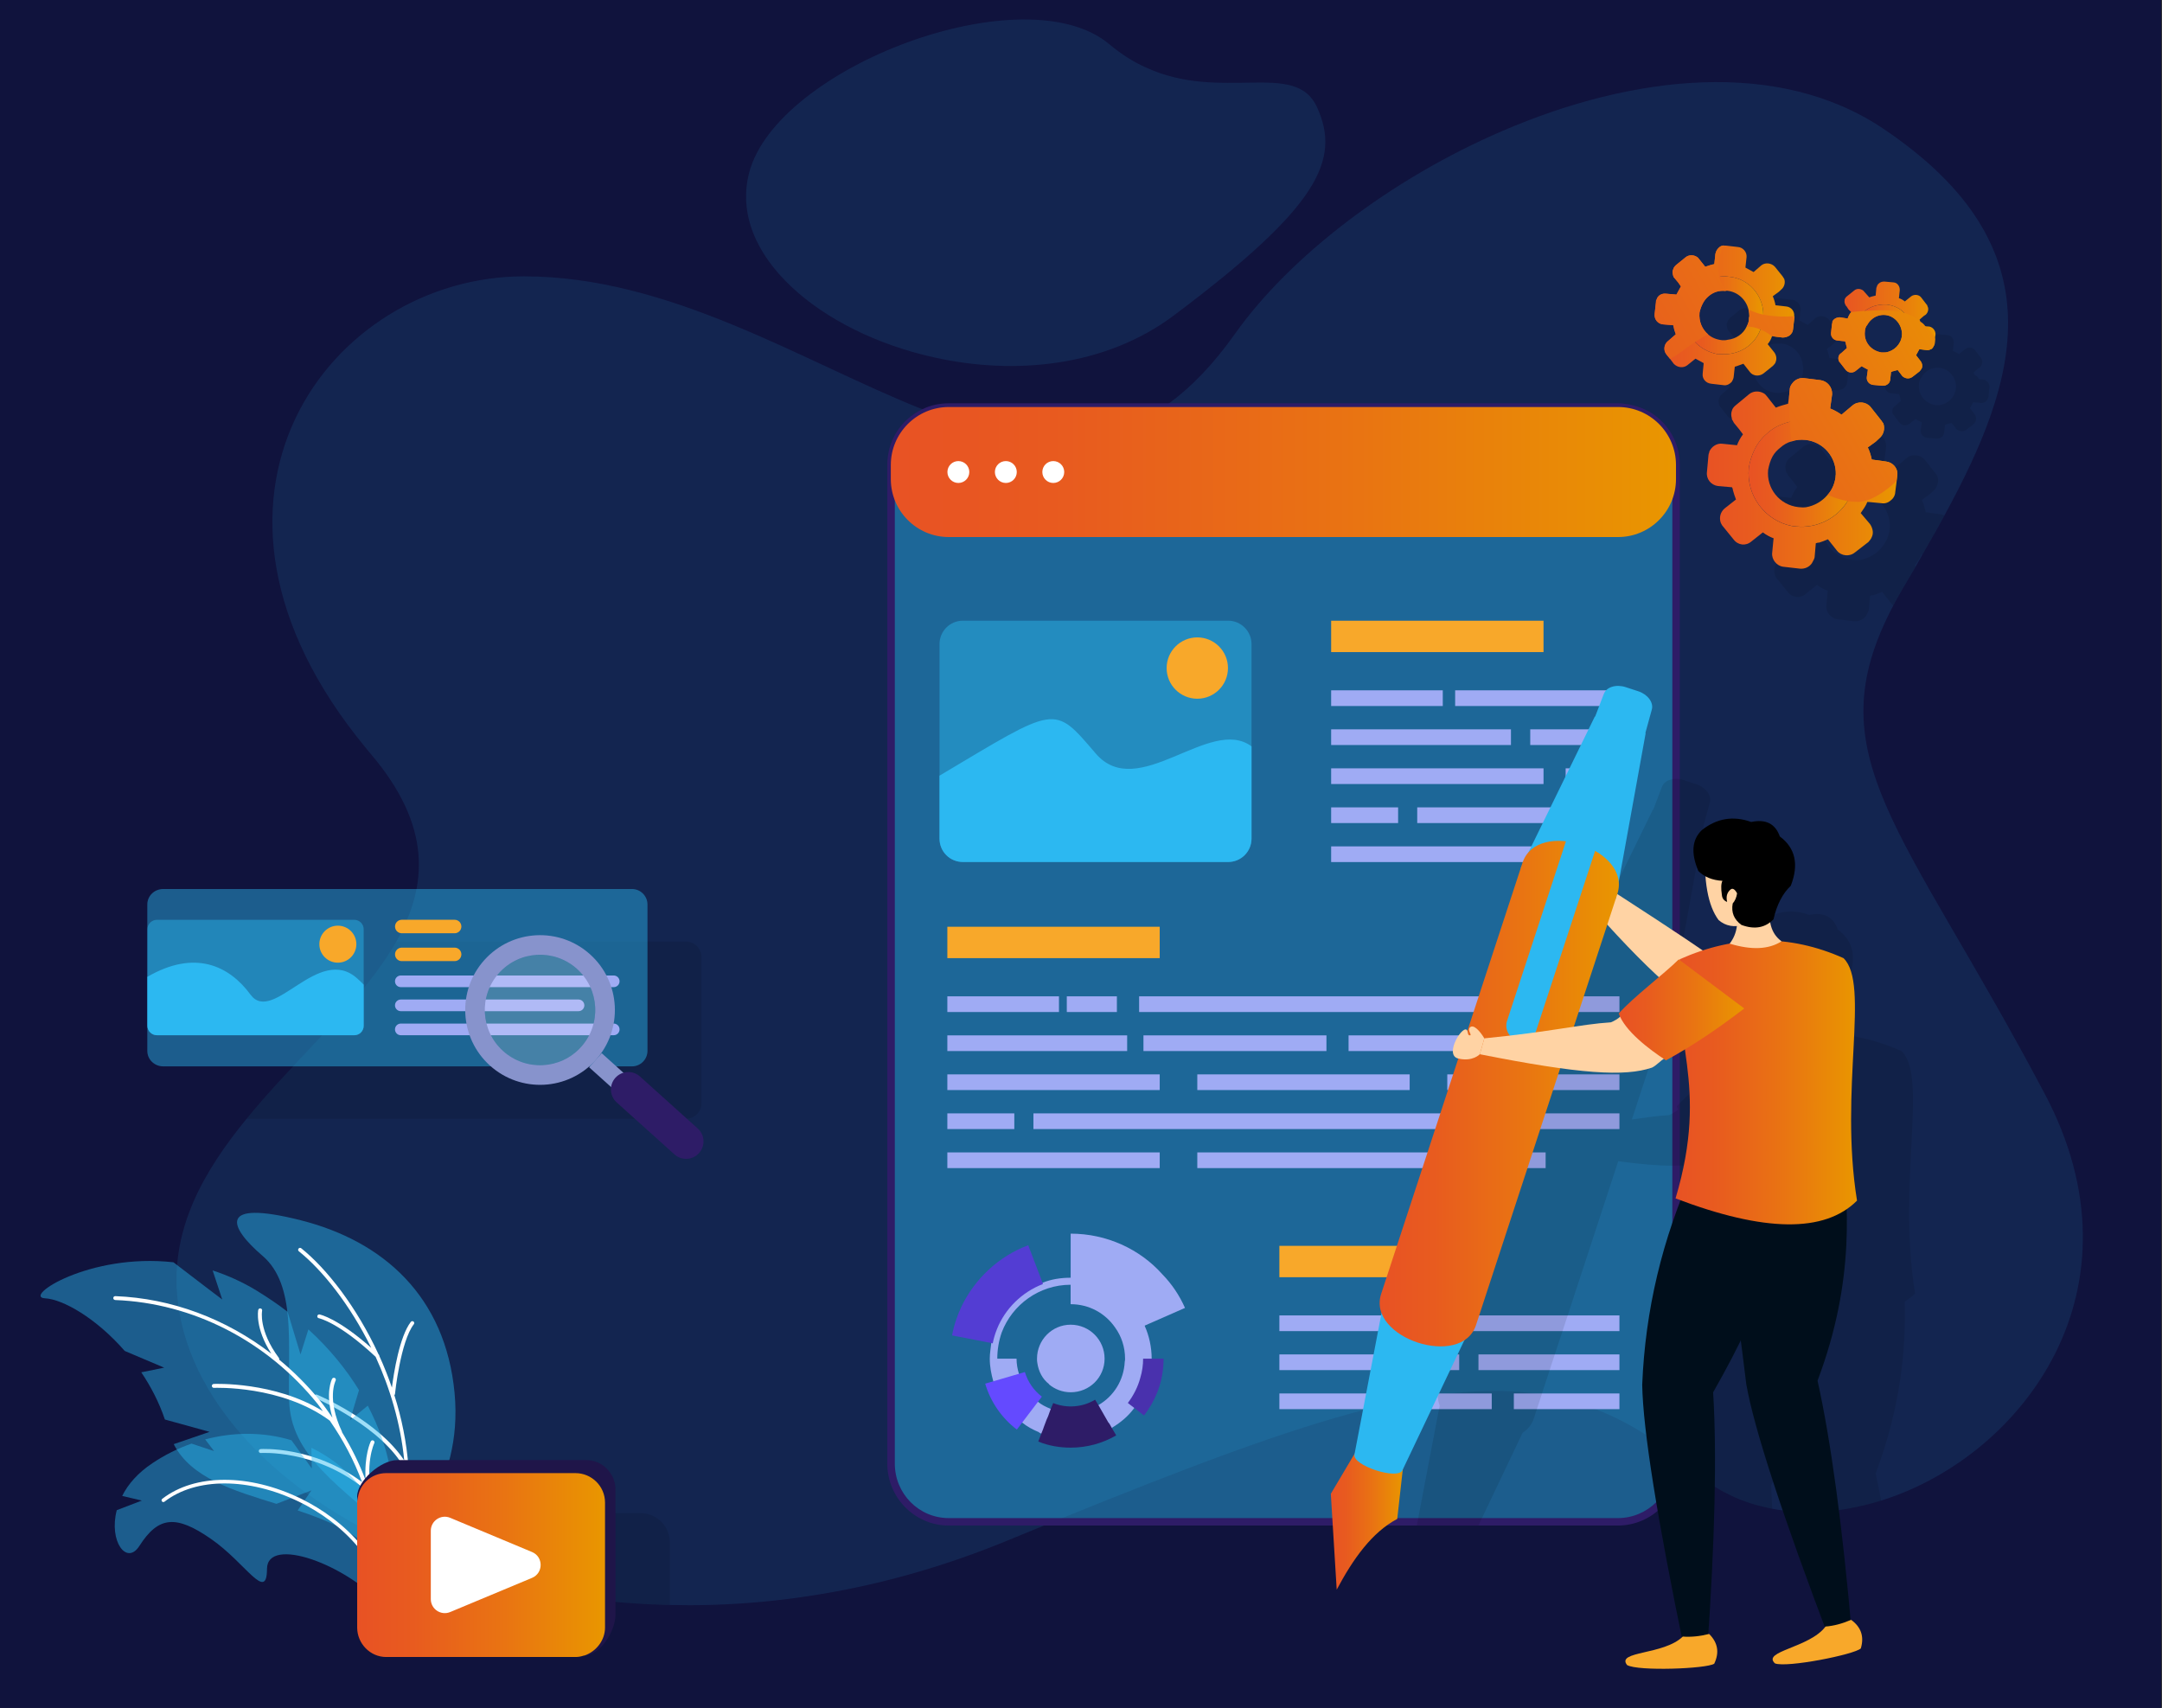 <?xml version="1.0" encoding="utf-8"?>
<!-- Generator: Adobe Illustrator 26.5.0, SVG Export Plug-In . SVG Version: 6.00 Build 0)  -->
<svg version="1.1" id="Layer_1" xmlns="http://www.w3.org/2000/svg" xmlns:xlink="http://www.w3.org/1999/xlink" x="0px" y="0px"
	 viewBox="0 0 638 504" style="enable-background:new 0 0 638 504;" xml:space="preserve">
<rect x="0" y="0" width="638" height="504" fill="#333333" stroke="none"/>
<style type="text/css">
	.st0{opacity:0.66;fill:url(#SVGID_1_);}
	.st1{fill:#10133D;}
	.st2{opacity:0.11;}
	.st3{fill:#2CB8F1;}
	.st4{opacity:0.45;fill:#2CB8F1;}
	.st5{fill:#FFFFFF;}
	.st6{opacity:0.1;}
	.st7{fill-rule:evenodd;clip-rule:evenodd;}
	.st8{fill:url(#SVGID_00000022562917042250389940000016577760327391666096_);}
	.st9{fill:url(#SVGID_00000116194856972941570770000014332649043395227066_);}
	.st10{fill:url(#SVGID_00000090282169669358677860000006204181560879866548_);}
	.st11{fill:url(#SVGID_00000010292204976925647790000016331128637849595568_);}
	.st12{fill:url(#SVGID_00000132063159209165912030000004483765649887275171_);}
	.st13{fill:url(#SVGID_00000042730519783646256390000017224323344371671198_);}
	.st14{fill:url(#SVGID_00000092415913491262832180000003208969914158103455_);}
	.st15{fill:url(#SVGID_00000124130438157832983870000007483144158688714143_);}
	.st16{fill:url(#SVGID_00000011027038482173751200000013658403282523918740_);}
	.st17{fill:url(#SVGID_00000166659992603707823260000016775013552521202838_);}
	.st18{fill:#2E1C67;}
	.st19{fill:url(#SVGID_00000180351263317111239430000002358892429961492118_);}
	.st20{fill:#F8A82A;}
	.st21{fill:#9FABF4;}
	.st22{fill:#644AFF;}
	.st23{fill:#533DD3;}
	.st24{fill:#4931AD;}
	.st25{fill:#1F1549;}
	.st26{fill:url(#SVGID_00000169528816457792723700000008107018546605590657_);}
	.st27{fill:#8793CC;}
	.st28{opacity:0.18;fill:#FFFFFF;}
	.st29{opacity:0.1;fill-rule:evenodd;clip-rule:evenodd;}
	.st30{fill-rule:evenodd;clip-rule:evenodd;fill:#FFD3A4;}
	.st31{fill-rule:evenodd;clip-rule:evenodd;fill:#FFA015;}
	.st32{fill:url(#SVGID_00000100374497106732850500000001332820540570289852_);}
	.st33{fill:url(#SVGID_00000061460061143776649620000009564418718101198989_);}
	.st34{fill-rule:evenodd;clip-rule:evenodd;fill:#000E1B;}
	.st35{fill-rule:evenodd;clip-rule:evenodd;fill:#F8A82A;}
	.st36{fill-rule:evenodd;clip-rule:evenodd;fill:url(#SVGID_00000148662375069353681720000011453643520489908359_);}
	.st37{fill-rule:evenodd;clip-rule:evenodd;fill:url(#SVGID_00000114054235228354036250000006965054575635753873_);}
</style>
<linearGradient id="SVGID_1_" gradientUnits="userSpaceOnUse" x1="-437.599" y1="67.939" x2="-437.599" y2="122.082">
	<stop  offset="0.126" style="stop-color:#4CC9F0"/>
	<stop  offset="1" style="stop-color:#4CFFDE"/>
</linearGradient>
<rect x="-477.44" y="68.92" class="st0" width="79.69" height="43.29"/>
<rect x="-4" y="-3.2" class="st1" width="641.78" height="507.2"/>
<g>
	<g id="Content_Marketing_2_">
		<g class="st2">
			<path class="st3" d="M555.96,442.55c-0.27,0.09-0.58,0.18-0.84,0.27c-6.03,1.86-12.1,3.01-18.08,3.32
				c-0.75,0.04-1.46,0.04-2.22,0.04c-4.03,0.09-8.02-0.22-11.88-0.97c-0.31-0.04-0.62-0.13-0.93-0.18
				c-7.36-1.51-14.27-4.56-20.29-9.35c-0.13-0.09-0.22-0.18-0.35-0.27c-0.58-0.44-1.11-0.89-1.64-1.37c-1.33-1.2-2.7-2.3-4.03-3.41
				c-0.35-0.31-0.75-0.58-1.11-0.89c-0.35-0.27-0.71-0.58-1.11-0.84c-7.4-5.76-14.84-10.06-22.6-13.07
				c-5.14-2.04-10.41-3.46-15.95-4.3c-0.8-0.13-1.6-0.27-2.39-0.35c-1.37-0.18-2.75-0.35-4.12-0.44
				c-6.38-0.53-13.12-0.35-20.29,0.44c-1.24,0.13-2.53,0.27-3.86,0.49c-0.75,0.09-1.55,0.18-2.35,0.31
				c-5.85,0.89-12.05,2.22-18.57,3.86c-23.97,6.12-52.86,17.1-89.78,32.08c-0.89,0.35-1.77,0.75-2.7,1.11
				c-0.89,0.35-1.77,0.75-2.7,1.11c-3.72,1.51-7.49,3.06-11.34,4.65c-34.12,14-68.02,19.59-99.17,18.83
				c-18.21-0.4-35.54-2.92-51.4-7.22c-8.77-2.35-17.15-5.23-24.95-8.55c-39.97-16.97-66.64-45.55-69.04-75.91
				c-1.6-19.81,7.93-36.42,20.47-51.76c14.93-18.3,34.25-34.7,44.22-52.33c9.31-16.48,10.55-34.08-7.49-55.3
				c-0.58-0.66-1.11-1.33-1.64-1.99c-60.4-73.29-10.37-139.01,46.75-139.01c43.29,0,82.29,25.21,117.6,39.22
				c0.49,0.22,0.98,0.4,1.42,0.58c0.53,0.22,1.06,0.4,1.6,0.58c1.73,0.71,3.46,1.33,5.14,1.91c21.85,7.62,42.27,9.75,61.46-2.61
				c0.53-0.35,1.06-0.66,1.6-1.11c0.53-0.31,1.06-0.66,1.6-1.11c6.65-4.87,13.12-11.57,19.45-20.52
				c16.31-22.95,46.04-45.73,78.96-59.87c38.6-16.62,81.58-21.36,112.37-0.62c52.16,35.09,39.84,74.05,17.99,114.15
				c-2.08,3.86-4.3,7.71-6.51,11.57c-0.66,1.2-1.33,2.35-1.99,3.54c-1.33,2.26-2.66,4.52-3.99,6.78c-0.93,1.6-1.82,3.19-2.61,4.7
				c-23.35,44.36,2.7,64.61,44.71,144.01C633.86,380.29,597.22,429.13,555.96,442.55z"/>
			<path class="st3" d="M346.41,93.07c-20.25,15.2-47.01,17.68-70.68,12.41c-33.54-7.36-60.88-30.26-54.68-54.41
				c8.06-31.33,81.45-58.98,106.35-37.98c3.5,2.92,7,5.14,10.55,6.74c22.55,10.5,44.31-2.3,50.69,11.79
				C395.77,47.25,389.04,61.12,346.41,93.07z"/>
		</g>
		<g>
			<g>
				<path class="st4" d="M118.7,454.77c-19.04-16.57-32.93-25.22-33.38-41.58c-0.45-16.36,2.19-34.02-7.84-42.6
					c-10.03-8.58-13.32-16.71,11.22-10.51c24.54,6.2,42.75,22.57,45.44,50.93C136.84,439.37,118.7,454.77,118.7,454.77z"/>
				<path class="st5" d="M88.9,368.36c7.44,5.96,16.3,17.2,22.81,31.3c0.03,0.03,0.05,0.05,0.08,0.07c0.12,0.12,0.17,0.27,0.16,0.43
					c1.36,2.98,2.59,6.09,3.7,9.31c0.55-4.27,2.23-15.05,5.58-19.39c0.19-0.24,0.54-0.29,0.79-0.1c0.25,0.19,0.29,0.55,0.1,0.79
					c-3.94,5.09-5.55,20.42-5.56,20.57c-0.01,0.15-0.09,0.27-0.19,0.36c2.16,6.77,3.64,13.95,4.18,21.39
					c0.02,0.04,0.05,0.09,0.08,0.13c0.09,0.17,0.06,0.36-0.03,0.52c0.73,11.22-0.68,22.94-5.48,34.52
					c-0.11,0.27-0.42,0.41-0.69,0.32c-0.01,0-0.03-0.01-0.04-0.02c-0.29-0.12-0.43-0.45-0.3-0.74c4.77-11.53,6.15-23.2,5.38-34.36
					c-6.86-12.55-26.17-20.78-26.37-20.86c-0.29-0.12-0.42-0.45-0.3-0.74c0.12-0.28,0.41-0.44,0.74-0.3
					c0.77,0.32,17.97,7.65,25.75,19.41c-1.08-10.99-4.24-21.4-8.45-30.59C99.86,390.13,94.15,389.02,94.1,389
					c-0.32-0.04-0.51-0.34-0.46-0.65c0.05-0.31,0.34-0.51,0.65-0.46c0.23,0.04,5.37,1.09,15.27,9.86
					c-6.3-12.79-14.45-22.97-21.37-28.5c-0.25-0.2-0.29-0.55-0.09-0.8C88.3,368.21,88.68,368.16,88.9,368.36z"/>
			</g>
			<g>
				<path class="st4" d="M13.26,383.12c5.3,0.27,15.08,5.84,23.5,15.48l0.08,0.07l11.62,4.92c0,0-2.83,0.59-6.77,1.37
					c2.8,4.15,5.23,8.79,6.97,13.93l13.19,3.64c0,0-4.89,1.7-10.59,3.63c5.16,10.02,17.58,13.66,30.31,17.61l10.35-3.98
					c0,0-1.73,2.49-4.08,5.93c9.52,3.15,18.57,7.05,24.32,14.53c0,0,0.06,1.69,3.16-12.63c1.64-7.5,0.02-19.8-6.79-32.82l-5.25,4.3
					c0,0,1.18-3.93,2.66-8.88c-3.71-6.06-8.65-12.19-14.93-17.93l-2.33,7.38c0,0-1.85-6.02-3.81-12.56
					c-2.81-2.19-5.89-4.26-9.17-6.28c-4.29-2.61-8.65-4.52-12.95-5.93l2.84,8.58c0,0-7.78-5.88-14.41-10.99
					C26.35,369.71,6.63,382.75,13.26,383.12z"/>
				<path class="st5" d="M34.03,382.48c16.66,0.64,32.68,6.71,46.04,16.98c-4.86-7.55-3.91-12.68-3.86-12.91
					c0.07-0.31,0.38-0.51,0.69-0.44c0.35,0.08,0.51,0.37,0.45,0.69c-0.01,0.06-1.12,5.76,4.96,13.93c0.11,0.15,0.12,0.32,0.07,0.49
					c4.42,3.65,8.53,7.76,12.23,12.33c1.26,1.56,2.37,3.19,3.5,4.81c-2.19-7.3-0.21-11.29-0.1-11.49c0.15-0.28,0.51-0.37,0.79-0.24
					c0.28,0.15,0.39,0.5,0.24,0.79c-0.03,0.05-2.71,5.34,1.87,15.04c0.02,0.05,0,0.11,0.01,0.16c2.81,4.58,5.16,9.34,6.98,14.23
					c-0.48-7.27,1.41-11.29,1.51-11.5c0.14-0.29,0.48-0.41,0.78-0.26c0.29,0.14,0.4,0.49,0.26,0.78c-0.03,0.06-2.96,6.14-0.53,16.99
					c0,0,0,0.01,0,0.01c3.01,10.6,3.69,21.59,1.82,32.22c-0.06,0.32-0.36,0.53-0.67,0.47c-0.01,0-0.03,0-0.04-0.01
					c-0.29-0.07-0.48-0.36-0.43-0.67c2.09-11.88,0.85-24.2-3.22-35.93c-0.06,0-0.11,0.07-0.17,0.06c-0.08-0.02-0.15-0.05-0.22-0.11
					c-14.25-11.14-29.84-10.14-30-10.13c-0.33,0.04-0.6-0.22-0.62-0.54c-0.03-0.32,0.22-0.6,0.53-0.62
					c0.16-0.01,15.56-0.99,29.94,9.74c-2.34-6.3-5.54-12.38-9.52-18.12c-14.19-10.52-33.99-9.69-34.19-9.68
					c-0.32,0.02-0.59-0.23-0.61-0.55c-0.02-0.32,0.23-0.59,0.55-0.61c0.19-0.01,18.02-0.76,32.22,8.05
					c-0.54-0.72-1.02-1.47-1.58-2.17c-15-18.58-36.76-29.75-59.72-30.64c-0.32-0.03-0.58-0.28-0.56-0.6
					C33.43,382.72,33.71,382.47,34.03,382.48z"/>
			</g>
			<g>
				<path class="st4" d="M34.46,445.64c-2.4,9.16,2.91,16.42,6.66,10.57c5.59-8.74,10.74-9.29,21.07-2.14
					c10.33,7.11,16.56,18.91,16.6,8.9c0.05-9.84,23.59-1.47,34.87,11.45c0.26,0.23,0.46,0.49,0.67,0.76c0,0,0.17-0.4,0.39-1.19
					c1-3.64,3.36-15.29-3.59-28.16l-4.21,5.36c0,0,0.3-5.1,0.67-10.88c-0.57-0.82-1.2-1.57-1.86-2.37
					c-4.06-4.72-8.77-8.27-13.85-10.71l0.13,6.11c0,0-2.77-3.83-6-8.33c-8.22-2.5-17.06-2.47-25.46-0.25l2.63,3.45
					c0,0-2.86-0.96-6.66-2.21c-4.02,1.41-7.89,3.34-11.47,5.73c-4.44,2.94-7.3,6.31-8.99,9.71l5.79,1.37
					C41.85,442.8,38.66,444.04,34.46,445.64z"/>
				<g>
					<path class="st5" d="M114.33,478.2c0.04,0.01,0.08,0.01,0.11,0.01c0.3,0,0.53-0.24,0.53-0.54
						c-0.1-16.79-13.62-29.32-26.23-35.46c-15.22-7.4-31.25-7.37-40.86,0.09c-0.23,0.18-0.28,0.52-0.09,0.75
						c0.18,0.23,0.51,0.27,0.75,0.09c9.29-7.2,24.89-7.17,39.74,0.03c12.32,5.99,25.53,18.2,25.63,34.5
						C113.91,477.93,114.09,478.14,114.33,478.2z"/>
				</g>
			</g>
		</g>
		<g class="st6">
			<path class="st7" d="M572.49,151.73l-2.22-0.31l-1.99-0.27c-0.22-1.15-0.58-2.39-1.15-3.59l2.04-1.51l0.27-0.18l0.18-0.18
				l0.89-0.8c0.4-0.31,0.71-0.75,0.93-1.2c0.53-0.97,0.66-2.13,0.27-3.23c-0.13-0.18-0.31-0.4-0.44-0.62
				c-0.04-0.04-0.09-0.13-0.13-0.18l-0.49-0.62l-2.7-3.41c-0.53-0.66-1.29-1.02-2.13-1.2c-1.06-0.22-2.26-0.04-3.19,0.75l-1.95,1.64
				l-1.29,1.06c-0.04,0-0.04,0-0.04,0c-0.93-0.66-2.04-1.28-3.15-1.73c-0.04-0.04-0.09-0.04-0.13-0.09l0.53-4.21
				c0.09-2.04-1.33-3.86-3.46-4.17l-1.06-0.13l-3.81-0.44c-1.15-0.13-2.26,0.31-3.01,1.11c-0.04,0-0.04,0-0.04,0
				c-0.04,0.04-0.09,0.13-0.13,0.18c-0.4,0.49-0.75,1.02-0.89,1.64c0,0.09-0.04,0.13-0.04,0.18h-0.04c0,0,0.09,0.18,0,0.35
				l-0.09,1.11l-0.13,0.84c0,0.04,0.04,0.09,0.04,0.09l-0.31,2.04c-1.24,0.35-2.53,0.71-3.63,1.15l-2.61-3.37
				c-0.31-0.35-0.53-0.62-0.93-0.89c-1.51-0.8-3.15-0.62-4.3,0.27l-3.9,3.23c-0.53,0.44-1.06,1.02-1.2,1.64
				c-0.27,0.71-0.27,1.42-0.04,2.26c0,0.31,0.18,0.58,0.4,0.84c0.04,0.22,0.18,0.31,0.22,0.49l1.6,1.95l1.11,1.46
				c-0.75,1.02-1.33,2.04-1.77,3.23l-4.3-0.44c-1.59-0.22-3.23,0.8-3.9,2.35c0.09,0.18-0.09,0.44-0.09,0.44
				c-0.13,0.31-0.04,0.35-0.13,0.49l-0.44,4.96c-0.27,2.13,1.2,3.94,3.28,4.21l4.12,0.35c0.09,0.27,0.31,0.53,0.27,0.84
				c0.22,0.84,0.53,1.91,0.89,2.79l-3.37,2.66c-1.24,1.06-1.64,2.7-1.11,4.21c0.18,0.31,0.31,0.75,0.66,1.11l3.1,3.81
				c1.33,1.73,3.63,1.99,5.23,0.62l3.41-2.7c0.97,0.75,2.04,1.33,3.19,1.73l-0.09,0.53l-0.35,3.81c-0.22,1.95,1.37,3.86,3.32,4.08
				l4.87,0.58c1.51,0.09,2.79-0.58,3.5-1.6l0.27-0.49c0.27-0.44,0.44-0.84,0.58-1.29l0.35-4.12c0.4-0.13,0.62-0.22,0.93-0.18
				c0.84-0.27,1.77-0.62,2.61-1.02l2.7,3.41c0.18,0.22,0.4,0.44,0.62,0.62c0.8-1.51,1.68-3.1,2.61-4.7
				c1.33-2.26,2.66-4.52,3.99-6.78l-0.27-0.31c0.8-1.11,1.55-2.13,1.95-3.23h0.31c2.22-3.86,4.43-7.71,6.51-11.57
				C573.38,151.91,572.93,151.78,572.49,151.73z M557.64,155.94c-0.04,0.13-0.04,0.22,0,0.35c-0.13,0.93-0.4,1.77-0.71,2.57
				c-0.44,1.02-0.97,1.95-1.68,2.7c0,0.04,0,0.04,0,0.04c-1.6,1.91-3.9,3.19-6.34,3.63c-0.75,0.09-1.46,0.04-2.26-0.04
				c-5.58-0.62-9.48-5.54-8.91-10.99c0.27-1.42,0.66-2.79,1.29-3.94c0.62-1.11,1.37-1.86,2.3-2.57c0.97-0.89,2.04-1.51,3.28-1.86
				c0.66-0.27,1.33-0.4,2.04-0.49h0.27c0.62-0.04,1.28-0.04,1.91,0.04c3.28,0.35,5.98,2.26,7.53,4.87c0.89,1.6,1.37,3.41,1.33,5.32
				C557.64,155.77,557.64,155.86,557.64,155.94z"/>
			<path class="st7" d="M545.41,108.89c0,0,0,0-0.04,0v-0.31c0-1.37-0.98-2.48-2.39-2.61l-3.1-0.31c-0.18-0.97-0.44-1.82-0.8-2.66
				l1.77-1.33l0.71-0.66c0.89-0.71,1.29-2.08,0.89-3.15c-0.22-0.27-0.31-0.49-0.49-0.75l-2.26-2.84c-0.97-1.06-2.75-1.33-3.94-0.44
				l-2.3,2.04l-2.44-1.33l0.35-3.1c0.09-1.51-1.06-2.88-2.57-2.97l-3.63-0.44c-0.18,0.09-0.44-0.04-0.66,0
				c-0.44,0.04-0.8,0.22-1.15,0.53c-0.09,0.09-0.22,0.13-0.31,0.22c-0.09,0.09-0.13,0.18-0.18,0.27c-0.27,0.31-0.44,0.62-0.53,0.97
				c-0.04,0.09-0.09,0.18-0.09,0.22c-0.09,0.13-0.09,0.13-0.09,0.13l-0.09,1.06l-0.27,2.08c0,0,0,0-0.04,0
				c-0.89,0.18-1.77,0.53-2.53,0.75c-0.04,0-0.04,0-0.04,0l-1.33-1.6l-0.66-0.84l-0.04-0.04c-0.18-0.27-0.4-0.4-0.66-0.53
				c-0.93-0.53-2.17-0.49-3.1,0.22l-2.79,2.26c-0.18,0.18-0.4,0.4-0.53,0.58c-0.18,0.22-0.31,0.49-0.35,0.71
				c-0.27,0.49-0.22,0.97-0.09,1.51c0,0.09,0,0.13,0.04,0.22c0.04,0.18,0.09,0.4,0.18,0.58c0.13,0.09,0.18,0.31,0.31,0.4l0.58,0.67
				l0.49,0.58l0.75,1.11l-1.33,2.44l-1.2-0.13l-1.77-0.13c-0.31-0.04-0.62-0.04-0.93,0c-0.93,0.18-1.68,0.8-1.95,1.73
				c-0.04,0.13-0.13,0.27-0.13,0.27c-0.04,0.09-0.04,0.18-0.04,0.22c0,0.09,0,0.13,0,0.13l-0.4,3.59v0.31
				c0,0.31,0.04,0.58,0.09,0.84c0.35,1.11,1.29,1.86,2.39,1.95l2.57,0.22l0.44,0.04c0,0.09,0.04,0.22,0.09,0.35
				c0.04,0.09,0.04,0.18,0.09,0.27c0.09,0.71,0.4,1.46,0.58,2.04l-2.3,2.04c-0.44,0.35-0.75,0.84-0.93,1.37
				c-0.13,0.49-0.18,1.06,0,1.6c0.09,0.4,0.31,0.71,0.49,0.97l0.09,0.09l0.97,1.2l1.11,1.46c1.11,1.11,2.75,1.33,3.94,0.4l2.44-1.95
				l2.44,1.33l-0.04,0.35l-0.27,2.79c-0.18,1.46,0.89,2.75,2.53,2.92l3.59,0.44c0.93,0.18,1.91-0.35,2.53-1.06
				c0.22-0.4,0.4-0.8,0.49-1.28l0.35-3.1l0.58-0.18c0.62-0.22,1.33-0.49,1.95-0.71l1.95,2.48c0.89,1.2,2.75,1.33,3.94,0.4l2.84-2.26
				c0.35-0.35,0.75-0.75,0.84-1.28c0.31-0.84,0.18-1.82-0.44-2.66l-1.95-2.44c0.62-0.75,0.97-1.42,1.24-2.3l0.09-0.13l0.44,0.13
				l0.18,0.04l0.71,0.09l1.68,0.22c0.71,0,1.55-0.22,2.13-0.62c0.62-0.53,0.97-1.2,1.02-1.86l0.4-3.63l0.04-0.04
				C545.5,108.97,545.46,108.89,545.41,108.89z M532.17,108.97c-0.04,0.13-0.04,0.31-0.09,0.4c0.04,0.93-0.27,1.77-0.71,2.57
				c-1.02,2.22-3.23,3.63-5.63,3.9c-0.62,0.18-1.06,0.09-1.64,0.09c-1.6-0.18-3.01-0.75-4.08-1.68c-0.27-0.22-0.49-0.49-0.71-0.75
				c-0.58-0.62-1.06-1.33-1.37-2.17c-0.4-1.06-0.58-2.26-0.49-3.5c0.18-0.75,0.4-1.37,0.66-1.99c0.13-0.31,0.27-0.62,0.44-0.93
				c0.09-0.18,0.27-0.4,0.4-0.58c0.31-0.49,0.71-0.97,1.15-1.33c1.29-1.11,2.88-1.68,4.74-1.6h0.31c0.18-0.04,0.4-0.09,0.53-0.04
				c3.1,0.35,5.49,2.66,6.2,5.49c0.04,0.22,0.04,0.44,0.09,0.71c0.09,0.44,0.18,0.89,0.18,1.37V108.97z"/>
			<path class="st7" d="M586.93,115.31l0.18-0.93c0.09-1.15-0.75-2.17-1.82-2.39l-1.2-0.09c-0.35-0.58-0.93-1.11-1.51-1.42
				l-0.18-0.58l1.29-1.11l0.53-0.35c0.71-0.66,0.97-1.73,0.53-2.48c-0.04-0.22-0.13-0.44-0.27-0.49l-1.64-2.13
				c-0.66-0.93-2.08-0.97-2.88-0.35l-1.91,1.51c-0.49-0.4-1.15-0.75-1.77-0.93l0.27-2.3c0.09-1.15-0.66-2.3-1.86-2.39l-2.61-0.22
				c-0.71-0.04-1.33,0.13-1.77,0.62c-0.27,0.18-0.49,0.58-0.58,1.02c0,0,0,0-0.09,0.18l-0.18,2.3c-0.62,0.18-1.42,0.31-1.91,0.53
				l-1.46-1.68c-0.22-0.31-0.49-0.44-0.58-0.49c-0.84-0.44-1.73-0.4-2.35,0.13l-2.17,1.73c-0.31,0.18-0.53,0.58-0.66,0.84
				c-0.09,0.53-0.13,0.84,0,1.24c0.09,0.22,0.13,0.4,0.27,0.49c-0.09,0.13,0.04,0.22,0.18,0.31l0.66,0.97l0.75,0.8
				c-0.4,0.49-0.75,1.15-1.02,1.91l-2.22-0.35c-1.02-0.04-1.99,0.49-2.3,1.33c0,0,0.04,0.22,0,0.35l-0.09,0.13l-0.31,2.79
				c-0.13,1.15,0.75,2.17,1.91,2.26l2.3,0.22c-0.09,0.13,0.04,0.18,0.13,0.4c0.04,0.58,0.27,1.06,0.35,1.6l-1.68,1.51
				c-0.8,0.4-0.97,1.37-0.75,2.22c0.09,0.22,0.27,0.49,0.4,0.58l1.64,2.13c0.71,0.89,1.99,1.06,2.92,0.35l1.77-1.42l1.91,1.02
				l-0.04,0.13l-0.31,2.13c-0.13,1.15,0.75,2.13,1.91,2.26l2.66,0.22c0.8,0.09,1.46-0.22,1.99-0.8c0.18-0.31,0.31-0.58,0.35-1.02
				l0.27-2.3c0.09,0.04,0.35,0,0.4-0.13c0.53-0.04,1.06-0.31,1.55-0.35l1.33,1.73c0.8,0.8,2.04,0.98,3.01,0.27l2.08-1.6
				c0.35-0.35,0.49-0.66,0.62-0.89l0.09-0.13c0.18-0.62,0.09-1.33-0.31-1.91l-1.42-1.86l0.97-1.73h0.27l1.99,0.22
				c0.49,0.09,0.98-0.18,1.46-0.4c0.4-0.49,0.62-0.89,0.8-1.46l0.13-1.51C586.98,115.53,586.85,115.44,586.93,115.31z
				 M577.19,114.65c-0.31,2.48-2.26,4.52-4.74,4.87c-0.35,0-0.89,0.09-1.24,0.04c-3.06-0.49-5.27-3.06-4.92-6.2
				c0-0.71,0.22-1.42,0.75-1.99c0.27-0.58,0.75-1.15,1.15-1.46c1.02-0.97,2.57-1.55,4.17-1.37c2.84,0.31,4.92,2.88,4.87,5.8
				C577.23,114.34,577.14,114.47,577.19,114.65z"/>
			<path class="st7" d="M197.66,455.14v18.48c-18.21-0.4-35.54-2.92-51.4-7.22c-8.77-2.35-17.15-5.23-24.95-8.55l-0.04-0.62
				c0-4.79,7.09-10.72,11.88-10.72h55.88C193.76,446.5,197.66,450.35,197.66,455.14z"/>
			<path class="st7" d="M207.01,282.45v43.16c0,2.48-2.08,4.56-4.61,4.56H72.74c14.93-18.3,34.25-34.7,44.22-52.33h85.43
				C204.92,277.85,207.01,279.88,207.01,282.45z"/>
		</g>
		<g>
			<g>
				<g>
					<g>
						<g>
							
								<linearGradient id="SVGID_00000017504778807641183880000000361091314769762944_" gradientUnits="userSpaceOnUse" x1="503.701" y1="139.686" x2="559.895" y2="139.686">
								<stop  offset="1.385225e-07" style="stop-color:#E85224"/>
								<stop  offset="0.225" style="stop-color:#E85B1F"/>
								<stop  offset="0.597" style="stop-color:#E97412"/>
								<stop  offset="0.996" style="stop-color:#E99600"/>
							</linearGradient>
							<path style="fill:url(#SVGID_00000017504778807641183880000000361091314769762944_);" d="M546.67,119.66l-3.26,2.71
								c-0.98-0.69-2.19-1.35-3.34-1.83l0.58-4.18c0.08-2.08-1.36-3.88-3.47-4.18l-4.88-0.6c-1.15-0.12-2.25,0.33-3.04,1.11
								c-0.52,0.58-1.02,1.21-1.11,2.02c0,0,0.05,0.18-0.03,0.34l-0.17,1.98l-0.3,2.11c-1.24,0.33-2.51,0.7-3.61,1.15l-2.65-3.37
								c-0.3-0.37-0.51-0.63-0.94-0.87c-1.48-0.81-3.13-0.66-4.29,0.27l-3.89,3.22c-0.53,0.42-1.05,0.99-1.19,1.62
								c-0.25,0.72-0.27,1.42-0.03,2.26c-0.03,0.34,0.18,0.6,0.38,0.87c0.03,0.22,0.19,0.3,0.24,0.49l1.57,1.92l1.11,1.47
								c-0.75,1-1.33,2.05-1.77,3.22l-4.31-0.44c-1.6-0.22-3.22,0.81-3.88,2.37c0.05,0.18-0.1,0.45-0.1,0.45
								c-0.15,0.27-0.03,0.34-0.12,0.49l-0.45,4.96c-0.3,2.11,1.18,3.93,3.25,4.21l4.15,0.36c0.07,0.24,0.28,0.51,0.25,0.84
								c0.25,0.84,0.54,1.87,0.91,2.77l-3.37,2.65c-1.25,1.08-1.65,2.73-1.11,4.24c0.19,0.3,0.31,0.73,0.67,1.08l3.11,3.83
								c1.32,1.74,3.61,1.98,5.23,0.6l3.4-2.69c0.96,0.73,2.05,1.33,3.19,1.75l-0.08,0.51l-0.36,3.79
								c-0.21,1.96,1.36,3.88,3.31,4.09l4.9,0.56c1.5,0.12,2.78-0.55,3.49-1.57l0.28-0.51c0.23-0.43,0.45-0.82,0.54-1.27l0.36-4.15
								c0.42-0.12,0.62-0.21,0.96-0.18c0.84-0.25,1.75-0.61,2.62-0.99l2.69,3.4c1.23,1.53,3.7,1.83,5.32,0.44l3.94-3.04
								c0.41-0.48,0.81-0.92,1.08-1.68c0.46-1.11,0.15-2.49-0.63-3.63l-2.73-3.22c0.78-1.14,1.53-2.14,1.95-3.28l0.69,0.03
								l3.46,0.33c0.96,0.18,1.99-0.12,2.71-0.79c0.84-0.6,1.35-1.53,1.39-2.53l0.42-3.26l0.18-1.62c0.3-2.11-1.36-3.88-3.31-4.09
								l-4.22-0.6c-0.23-1.14-0.6-2.4-1.17-3.57l2.35-1.7l1.05-0.99c1.27-1.02,1.75-2.83,1.2-4.4c-0.21-0.27-0.42-0.53-0.6-0.84
								l-3.16-4.01C550.76,118.57,548.29,118.27,546.67,119.66z M547.4,141.44c-0.06,0.12,0.05,0.18-0.03,0.34
								c-0.32,2.25-1.11,4.24-2.14,6.11c-3.03,4.96-8.96,8.12-15.22,7.47c-0.36,0.01-0.81-0.09-1.28-0.15
								c-7.85-1.53-13.52-8.99-12.65-17.2c0.27-1.77,0.8-3.4,1.5-4.94c0.87-1.95,2.16-3.67,3.78-5.05c1.83-1.77,4.22-2.89,6.86-3.56
								c1.62-0.47,3.43-0.54,5.23-0.41C542.18,124.98,548.35,132.71,547.4,141.44z"/>
							
								<linearGradient id="SVGID_00000171685716631714625760000018179938474215188870_" gradientUnits="userSpaceOnUse" x1="515.993" y1="139.704" x2="547.498" y2="139.704">
								<stop  offset="1.385225e-07" style="stop-color:#E85224"/>
								<stop  offset="0.225" style="stop-color:#E85B1F"/>
								<stop  offset="0.597" style="stop-color:#E97412"/>
								<stop  offset="0.996" style="stop-color:#E99600"/>
							</linearGradient>
							<path style="fill:url(#SVGID_00000171685716631714625760000018179938474215188870_);" d="M533.45,124.03
								c-1.8-0.13-3.61-0.06-5.23,0.41c-2.64,0.67-5.03,1.79-6.86,3.56c-1.62,1.39-2.92,3.1-3.78,5.05
								c-0.69,1.54-1.23,3.17-1.5,4.94c-0.87,8.22,4.79,15.67,12.65,17.2c0.47,0.06,0.93,0.15,1.28,0.15
								c6.26,0.66,12.19-2.51,15.22-7.47c1.02-1.86,1.81-3.86,2.14-6.11c0.09-0.16-0.03-0.22,0.03-0.34
								C548.35,132.71,542.18,124.98,533.45,124.03z M541.74,140.05c-0.03,0.34-0.12,0.49-0.07,0.67c-0.26,2.13-1.08,3.91-2.37,5.32
								c-1.6,1.9-3.89,3.22-6.35,3.64c-0.76,0.09-1.45,0.06-2.26-0.03c-5.57-0.63-9.48-5.56-8.92-11.01
								c0.27-1.42,0.66-2.77,1.3-3.94c0.6-1.09,1.38-1.87,2.28-2.59c0.99-0.87,2.04-1.51,3.28-1.84c1.35-0.52,2.76-0.61,4.24-0.45
								C538.13,130.44,541.92,134.94,541.74,140.05z"/>
						</g>
					</g>
				</g>
				<g>
					<g>
						<g>
							
								<linearGradient id="SVGID_00000058591712011241007570000011815644034447358879_" gradientUnits="userSpaceOnUse" x1="488.251" y1="93.068" x2="529.541" y2="93.068">
								<stop  offset="1.385225e-07" style="stop-color:#E85224"/>
								<stop  offset="0.225" style="stop-color:#E85B1F"/>
								<stop  offset="0.597" style="stop-color:#E97412"/>
								<stop  offset="0.996" style="stop-color:#E99600"/>
							</linearGradient>
							<path style="fill:url(#SVGID_00000058591712011241007570000011815644034447358879_);" d="M519.8,78.27l-2.32,2.01l-2.41-1.32
								l0.34-3.1c0.12-1.5-1.06-2.86-2.56-2.97l-3.61-0.42c-0.2,0.09-0.47-0.06-0.69-0.03c-0.54,0.06-1.02,0.3-1.44,0.78
								c-0.45,0.46-0.73,0.96-0.81,1.48c-0.06,0.12-0.06,0.12-0.06,0.12l-0.36,3.14c-0.94,0.14-1.87,0.54-2.65,0.77l-1.99-2.46
								c-0.19-0.3-0.42-0.43-0.69-0.58c-0.93-0.51-2.2-0.5-3.1,0.22l-2.82,2.29c-0.33,0.32-0.78,0.78-0.84,1.26
								c-0.3,0.54-0.24,1.08-0.09,1.72c0.05,0.18,0.12,0.42,0.18,0.6c0.16,0.09,0.19,0.3,0.34,0.39l1.04,1.23l0.79,1.14l-1.32,2.41
								l-2.98-0.27c-1.32-0.17-2.56,0.52-2.88,1.75c-0.06,0.12-0.15,0.27-0.15,0.27c-0.06,0.12-0.03,0.34-0.03,0.34l-0.39,3.57
								c-0.2,1.66,0.97,3.01,2.48,3.13l3.01,0.23c0.03,0.22,0.12,0.42,0.15,0.64c0.11,0.72,0.42,1.44,0.6,2.05l-2.32,2.01
								c-0.9,0.72-1.23,1.96-0.93,2.98c0.12,0.42,0.33,0.69,0.52,0.99l1.02,1.27l1.11,1.47c1.11,1.11,2.77,1.32,3.97,0.41l2.43-1.95
								l2.41,1.32l-0.03,0.34l-0.27,2.79c-0.16,1.48,0.91,2.77,2.52,2.95l3.61,0.42c0.91,0.19,1.9-0.32,2.5-1.05
								c0.21-0.39,0.43-0.78,0.51-1.29l0.34-3.1l0.6-0.18c0.62-0.21,1.33-0.48,1.95-0.7l1.93,2.47c0.91,1.2,2.77,1.32,3.97,0.41
								l2.8-2.25c0.35-0.36,0.78-0.78,0.86-1.3c0.31-0.84,0.15-1.84-0.45-2.68l-1.95-2.43c0.6-0.73,0.97-1.39,1.26-2.29l0.06-0.12
								l0.63,0.14l2.41,0.31c0.69,0.03,1.54-0.22,2.11-0.61c0.63-0.51,1-1.17,1.02-1.86l0.42-3.61c0,0,0.06-0.12-0.09-0.2
								c0.16-1.48-0.91-2.77-2.41-2.89l-3.1-0.34c-0.18-0.96-0.43-1.8-0.81-2.67l1.78-1.3l0.72-0.67c0.9-0.72,1.29-2.07,0.87-3.16
								c-0.21-0.27-0.28-0.51-0.49-0.77l-2.25-2.8C522.78,77.63,521,77.36,519.8,78.27z M520.35,92.83
								c0.04,0.58,0.14,0.94,0.06,1.45c-0.06,0.12-0.15,0.27-0.15,0.27c-0.04,0.99-0.33,1.89-0.78,2.71
								c-1.75,4.75-6.5,7.7-11.8,7.22c-0.36,0.01-0.69-0.03-1.05-0.02c-2.5-0.51-4.75-1.75-6.41-3.52c-2.17-2.4-3.2-5.6-2.87-9.05
								c0.21-1.3,0.6-2.65,1.06-3.77c0.75-1.36,1.59-2.62,2.86-3.64c1.55-1.63,3.85-2.59,6.04-2.8c0.96-0.18,1.87-0.19,2.8-0.03
								C515.98,82.09,520.35,87.12,520.35,92.83z"/>
							
								<linearGradient id="SVGID_00000162309850510823188310000011069900614584257686_" gradientUnits="userSpaceOnUse" x1="497.303" y1="93.033" x2="520.444" y2="93.033">
								<stop  offset="1.385225e-07" style="stop-color:#E85224"/>
								<stop  offset="0.225" style="stop-color:#E85B1F"/>
								<stop  offset="0.597" style="stop-color:#E97412"/>
								<stop  offset="0.996" style="stop-color:#E99600"/>
							</linearGradient>
							<path style="fill:url(#SVGID_00000162309850510823188310000011069900614584257686_);" d="M510.11,81.65
								c-0.93-0.15-1.84-0.15-2.8,0.03c-2.19,0.21-4.49,1.18-6.04,2.8c-1.27,1.02-2.11,2.28-2.86,3.64
								c-0.46,1.11-0.85,2.47-1.06,3.77c-0.33,3.46,0.7,6.65,2.87,9.05c1.66,1.77,3.91,3.01,6.41,3.52
								c0.36-0.01,0.69,0.03,1.05,0.02c5.3,0.48,10.05-2.47,11.8-7.22c0.45-0.82,0.74-1.72,0.78-2.71c0,0,0.09-0.16,0.15-0.27
								c0.08-0.51-0.03-0.87-0.06-1.45C520.35,87.12,515.98,82.09,510.11,81.65z M515.95,91.27c0.19,0.66,0.28,1.42,0.28,2.07
								c-0.09,0.16-0.03,0.34-0.12,0.49c0.06,0.89-0.25,1.74-0.69,2.55c-1.02,2.22-3.21,3.64-5.62,3.89
								c-0.6,0.18-1.08,0.12-1.63,0.12c-1.62-0.18-3.03-0.75-4.08-1.68c-1.79-1.54-2.81-3.82-2.57-6.46
								c0.24-1.08,0.57-1.96,1.08-2.89c0.36-0.66,0.93-1.41,1.56-1.92c1.35-1.18,3.06-1.81,5.06-1.57c0.18-0.05,0.42-0.12,0.54-0.06
								C512.86,86.13,515.26,88.47,515.95,91.27z"/>
						</g>
					</g>
				</g>
				<g>
					<g>
						<g>
							
								<linearGradient id="SVGID_00000048486370652924994900000012848344051687298226_" gradientUnits="userSpaceOnUse" x1="540.321" y1="98.476" x2="571.155" y2="98.476">
								<stop  offset="1.385225e-07" style="stop-color:#E85224"/>
								<stop  offset="0.225" style="stop-color:#E85B1F"/>
								<stop  offset="0.597" style="stop-color:#E97412"/>
								<stop  offset="0.996" style="stop-color:#E99600"/>
							</linearGradient>
							<path style="fill:url(#SVGID_00000048486370652924994900000012848344051687298226_);" d="M564.01,87.42l-1.9,1.53
								c-0.48-0.41-1.14-0.78-1.75-0.96l0.25-2.29c0.08-1.17-0.67-2.29-1.83-2.37l-2.65-0.24c-0.69-0.03-1.29,0.15-1.75,0.61
								c-0.27,0.21-0.48,0.6-0.58,1.05c0,0,0,0-0.09,0.16l-0.21,2.31c-0.6,0.17-1.38,0.3-1.87,0.54l-1.5-1.68
								c-0.19-0.3-0.46-0.45-0.58-0.52c-0.82-0.45-1.71-0.38-2.34,0.13l-2.17,1.74c-0.3,0.19-0.52,0.57-0.67,0.85
								c-0.08,0.51-0.11,0.85,0.03,1.23c0.07,0.24,0.12,0.42,0.24,0.48c-0.09,0.16,0.07,0.24,0.19,0.3l0.66,1.02l0.78,0.78
								c-0.41,0.48-0.78,1.14-1.04,1.9l-2.23-0.36c-0.99-0.04-1.98,0.48-2.29,1.32c0,0,0.07,0.24,0.01,0.36l-0.09,0.16l-0.3,2.76
								c-0.12,1.15,0.73,2.17,1.9,2.25l2.29,0.25c-0.06,0.12,0.05,0.18,0.14,0.38c0.04,0.58,0.28,1.06,0.34,1.6l-1.68,1.5
								c-0.79,0.43-0.97,1.39-0.72,2.23c0.09,0.2,0.24,0.48,0.39,0.57l1.63,2.1c0.72,0.9,1.98,1.09,2.92,0.39l1.8-1.44l1.9,1.04
								l-0.06,0.12l-0.3,2.11c-0.12,1.15,0.75,2.13,1.9,2.25l2.65,0.24c0.81,0.09,1.5-0.24,2.01-0.82c0.15-0.27,0.3-0.54,0.36-1.02
								l0.25-2.29c0.12,0.06,0.36-0.01,0.42-0.12c0.54-0.06,1.04-0.34,1.56-0.36l1.32,1.74c0.78,0.78,2.05,0.97,2.98,0.27l2.11-1.63
								c0.35-0.36,0.5-0.64,0.63-0.87l0.09-0.16c0.18-0.61,0.07-1.33-0.32-1.9l-1.42-1.84l0.96-1.75l0.3,0.01l1.99,0.24
								c0.47,0.06,0.96-0.18,1.44-0.42c0.41-0.48,0.63-0.87,0.81-1.48l0.12-1.5c0,0-0.12-0.06-0.03-0.22l0.15-0.93
								c0.08-1.17-0.73-2.17-1.81-2.41l-1.17-0.08l-1.15-0.12l-0.37-1.26l-0.18-0.6l1.25-1.08l0.55-0.36
								c0.72-0.67,0.96-1.75,0.51-2.5c-0.03-0.22-0.12-0.42-0.24-0.48l-1.62-2.11C566.23,86.87,564.85,86.82,564.01,87.42z
								 M562,92.38c1.77,1.83,2.59,4.4,2.35,7.05l-0.06,0.12c-0.66,4.69-4.71,8.03-9.47,7.49c-0.16-0.09-0.51-0.08-0.69-0.03
								c-4.33-0.96-7.41-4.92-6.95-9.53c0.18-0.97,0.51-1.84,0.78-2.71c0.6-1.09,1.26-1.93,2.05-2.72c0.06-0.12,0.27-0.21,0.33-0.32
								c1.84-1.42,4.06-1.97,6.44-1.87C558.87,90.16,560.66,90.94,562,92.38z"/>
							
								<linearGradient id="SVGID_00000176040972901555996340000012573437405038635439_" gradientUnits="userSpaceOnUse" x1="547.12" y1="98.475" x2="564.384" y2="98.475">
								<stop  offset="1.385225e-07" style="stop-color:#E85224"/>
								<stop  offset="0.225" style="stop-color:#E85B1F"/>
								<stop  offset="0.597" style="stop-color:#E97412"/>
								<stop  offset="0.996" style="stop-color:#E99600"/>
							</linearGradient>
							<path style="fill:url(#SVGID_00000176040972901555996340000012573437405038635439_);" d="M556.76,89.86
								c-2.38-0.09-4.6,0.46-6.44,1.87c-0.06,0.12-0.27,0.21-0.33,0.32c-0.78,0.78-1.45,1.63-2.05,2.72
								c-0.27,0.86-0.6,1.74-0.78,2.71c-0.45,4.6,2.63,8.57,6.95,9.53c0.18-0.05,0.54-0.06,0.69,0.03c4.76,0.54,8.81-2.8,9.47-7.49
								l0.06-0.12c0.24-2.65-0.57-5.22-2.35-7.05C560.66,90.94,558.87,90.16,556.76,89.86z M561.28,98.76c0,0-0.09,0.16-0.03,0.34
								c-0.29,2.47-2.28,4.51-4.75,4.88c-0.36,0.01-0.89,0.06-1.23,0.03c-3.08-0.47-5.3-3.06-4.94-6.2
								c0.03-0.69,0.23-1.44,0.75-2.01c0.3-0.54,0.78-1.14,1.15-1.44c1.05-0.99,2.58-1.57,4.2-1.39
								C559.22,93.29,561.31,95.85,561.28,98.76z"/>
						</g>
					</g>
				</g>
			</g>
			
				<linearGradient id="SVGID_00000081641037820048822900000007593862678843075772_" gradientUnits="userSpaceOnUse" x1="471.658" y1="287.236" x2="583.458" y2="355.848" gradientTransform="matrix(0.481 -0.877 0.877 0.481 -0.248 440.634)">
				<stop  offset="1.385225e-07" style="stop-color:#E85224"/>
				<stop  offset="0.225" style="stop-color:#E85B1F"/>
				<stop  offset="0.597" style="stop-color:#E97412"/>
				<stop  offset="0.996" style="stop-color:#E99600"/>
			</linearGradient>
			<path style="fill:url(#SVGID_00000081641037820048822900000007593862678843075772_);" d="M551.97,120.11l3.19,4.01
				c0.19,0.28,0.39,0.56,0.58,0.84c0.56,1.52,0.08,3.35-1.19,4.39l-1.06,0.98l-2.32,1.69c0.57,1.18,0.93,2.42,1.16,3.59l4.21,0.57
				c1.97,0.21,3.61,1.98,3.32,4.09l-0.2,1.63c-0.85,0.92-1.77,1.64-2.68,2.35c-2.39,1.82-5.25,3.55-8.2,3.85
				c-1.23,0.02-2.38-0.09-3.54-0.2c-0.74-0.23-1.56-0.33-2.3-0.57c-1.22-0.32-2.36-0.77-3.63-1.3c1.28-1.38,2.1-3.19,2.39-5.3
				c-0.06-0.21,0.01-0.34,0.03-0.68c0.2-5.11-3.59-9.62-8.82-10.23c-1.5-0.13-2.93-0.04-4.25,0.45c-0.34-1.92-0.33-3.83-0.46-5.82
				c-0.04-2.46-0.22-4.99-0.26-7.45l0.21-1.97c0.07-0.13,0.01-0.34,0.01-0.34c0.1-0.82,0.6-1.41,1.1-2.01
				c0.78-0.79,1.89-1.22,3.05-1.11l4.89,0.6c2.1,0.29,3.54,2.11,3.46,4.16l-0.57,4.21c1.14,0.45,2.35,1.11,3.34,1.83l3.24-2.74
				C548.29,118.26,550.74,118.56,551.97,120.11z"/>
			
				<linearGradient id="SVGID_00000114038946495338181200000014615897786536784282_" gradientUnits="userSpaceOnUse" x1="492.295" y1="253.605" x2="604.096" y2="322.217" gradientTransform="matrix(0.481 -0.877 0.877 0.481 -0.248 440.634)">
				<stop  offset="1.385225e-07" style="stop-color:#E85224"/>
				<stop  offset="0.225" style="stop-color:#E85B1F"/>
				<stop  offset="0.597" style="stop-color:#E97412"/>
				<stop  offset="0.996" style="stop-color:#E99600"/>
			</linearGradient>
			<path style="fill:url(#SVGID_00000114038946495338181200000014615897786536784282_);" d="M520.33,92.83
				c2.98,0.59,6.05,0.71,9.13,0.49c0.13,0.07,0.06,0.21,0.06,0.21l-0.41,3.6c-0.03,0.68-0.39,1.35-1.03,1.87
				c-0.56,0.39-1.39,0.63-2.07,0.6l-2.45-0.3l-0.61-0.16l-0.07,0.13c-1.06-0.93-2.26-1.59-3.4-2.04c-1.28-0.53-2.63-0.92-4.06-0.84
				c0.44-0.8,0.75-1.68,0.71-2.57c0.07-0.13,0.01-0.34,0.09-0.47c0.03-0.68-0.08-1.44-0.26-2.06c0.8,0.44,1.81,0.82,2.69,1.13
				C519.25,92.59,519.86,92.75,520.33,92.83z"/>
			
				<linearGradient id="SVGID_00000005974593319092081640000003462204272007424167_" gradientUnits="userSpaceOnUse" x1="501.188" y1="239.116" x2="612.986" y2="307.726" gradientTransform="matrix(0.481 -0.877 0.877 0.481 -0.248 440.634)">
				<stop  offset="1.385225e-07" style="stop-color:#E85224"/>
				<stop  offset="0.225" style="stop-color:#E85B1F"/>
				<stop  offset="0.597" style="stop-color:#E97412"/>
				<stop  offset="0.996" style="stop-color:#E99600"/>
			</linearGradient>
			<path style="fill:url(#SVGID_00000005974593319092081640000003462204272007424167_);" d="M508.56,72.45l-0.29,0.53
				c-0.99,2.76-1.58,5.74-0.95,8.7c0.35,1.58,1.05,2.84,1.89,4.17c-1.97-0.21-3.7,0.4-5.04,1.58c-0.63,0.52-1.21,1.25-1.58,1.92
				c-0.51,0.94-0.82,1.81-1.07,2.89c-0.24,2.65,0.77,4.94,2.55,6.44c-1.39,0.63-2.51,1.4-3.84,2.24c-1.33,0.84-2.52,1.75-3.72,2.65
				c-1.12,0.78-2.32,1.69-3.71,2.31l-1.04-1.27c-0.19-0.28-0.39-0.56-0.51-0.97c-0.3-1.04,0.02-2.25,0.93-2.97l2.33-2.03
				c-0.18-0.62-0.5-1.32-0.6-2.07c-0.06-0.21-0.12-0.41-0.18-0.62l-2.99-0.25c-1.5-0.13-2.67-1.47-2.47-3.1l0.41-3.6
				c0,0-0.06-0.21,0.01-0.34c0,0,0.07-0.13,0.15-0.27c0.32-1.22,1.58-1.92,2.87-1.73l2.99,0.25l1.32-2.41l-0.78-1.12l-1.04-1.27
				c-0.13-0.07-0.19-0.28-0.33-0.35c-0.06-0.21-0.12-0.41-0.18-0.62c-0.18-0.62-0.23-1.17,0.06-1.7c0.09-0.47,0.51-0.94,0.87-1.26
				l2.82-2.28c0.91-0.72,2.14-0.74,3.08-0.22c0.27,0.15,0.54,0.29,0.73,0.57l1.95,2.46c0.83-0.24,1.73-0.62,2.69-0.78l0.32-3.13
				c0,0,0,0,0.07-0.13c0.09-0.47,0.38-1.01,0.81-1.47C507.53,72.76,508.01,72.5,508.56,72.45z"/>
			
				<linearGradient id="SVGID_00000044894398784565768150000011598106579624493215_" gradientUnits="userSpaceOnUse" x1="480.832" y1="272.169" x2="592.714" y2="340.83" gradientTransform="matrix(0.481 -0.877 0.877 0.481 -0.248 440.634)">
				<stop  offset="1.385225e-07" style="stop-color:#E85224"/>
				<stop  offset="0.225" style="stop-color:#E85B1F"/>
				<stop  offset="0.597" style="stop-color:#E97412"/>
				<stop  offset="0.996" style="stop-color:#E99600"/>
			</linearGradient>
			<path style="fill:url(#SVGID_00000044894398784565768150000011598106579624493215_);" d="M562.56,92.54
				c-0.12-0.06-0.39-0.21-0.57-0.16c-3.59-1.11-7.58-0.83-11.32-0.65c-0.12-0.06-0.2,0.09-0.36,0.01c-1.41,0.08-2.71,0.23-4.04,0.36
				c-0.41,0.48-0.78,1.14-1.04,1.9l-2.23-0.36c-0.99-0.04-1.98,0.48-2.29,1.32c0,0,0.07,0.24,0.01,0.36l-0.09,0.16l-0.3,2.76
				c-0.12,1.15,0.73,2.17,1.9,2.25l2.29,0.25c-0.06,0.12,0.05,0.18,0.14,0.38c0.04,0.58,0.28,1.06,0.34,1.6l-1.68,1.5
				c-0.79,0.43-0.97,1.39-0.72,2.23c0.09,0.2,0.24,0.48,0.39,0.57l1.63,2.1c0.72,0.9,1.98,1.09,2.92,0.39l1.8-1.44l1.9,1.04
				l-0.06,0.12l-0.3,2.11c-0.12,1.15,0.75,2.13,1.9,2.25l2.65,0.24c0.81,0.09,1.5-0.24,2.01-0.82c0.15-0.27,0.3-0.54,0.36-1.02
				l0.25-2.29c0.12,0.06,0.36-0.01,0.42-0.12c0.54-0.06,1.04-0.34,1.56-0.36l1.32,1.74c0.78,0.78,2.05,0.97,2.98,0.27l2.11-1.63
				c0.35-0.36,0.5-0.64,0.63-0.87l0.09-0.16c0.18-0.61,0.07-1.33-0.32-1.9l-1.42-1.84l0.96-1.75l0.3,0.01l1.99,0.24
				c0.47,0.06,0.96-0.18,1.44-0.42c0.41-0.48,0.63-0.87,0.81-1.48l0.12-1.5c0,0-0.12-0.06-0.03-0.22c-0.73-1.26-1.63-2.46-2.82-3.42
				c-0.39-0.57-0.97-1.09-1.51-1.39C565.49,93.94,564.07,93.02,562.56,92.54z M556.42,92.96c2.8,0.33,4.89,2.88,4.85,5.8
				c0,0-0.09,0.16-0.03,0.34c-0.29,2.47-2.28,4.51-4.75,4.88c-0.36,0.01-0.89,0.06-1.23,0.03c-3.08-0.47-5.3-3.06-4.94-6.2
				c0.03-0.69,0.23-1.44,0.75-2.01c0.3-0.54,0.78-1.14,1.15-1.44C553.27,93.36,554.8,92.78,556.42,92.96z"/>
		</g>
		<g>
			<g>
				<path class="st4" d="M494.58,137.21v294.72c0,9.44-7.67,17.1-17.1,17.1h-197.5c-9.44,0-17.1-7.67-17.1-17.1V137.21
					c0-9.44,7.67-17.1,17.1-17.1h197.5C486.91,120.1,494.58,127.77,494.58,137.21z"/>
				<g>
					<path class="st18" d="M487,121.67c-2.36-1.33-4.87-2.21-7.67-2.51c-0.59-0.15-1.33-0.15-1.92-0.15H279.98
						c-2.8,0-5.46,0.59-7.82,1.77c-6.19,2.95-10.32,9.14-10.32,16.37v294.75c0,10.03,8.11,18.28,18.14,18.28h197.44
						c10.03,0,18.28-8.26,18.28-18.28V137.15C495.7,130.66,492.31,124.91,487,121.67z M493.49,431.91c0,8.85-7.22,16.07-16.07,16.07
						H279.98c-8.85,0-15.92-7.22-15.92-16.07V137.15c0-7.08,4.57-13.12,11.21-15.19c1.47-0.44,3.1-0.74,4.72-0.74h197.44
						c3.98,0,7.67,1.33,10.32,3.69c3.54,2.95,5.75,7.37,5.75,12.24V431.91z"/>
				</g>
				
					<linearGradient id="SVGID_00000173842194638201367500000018438424821046821015_" gradientUnits="userSpaceOnUse" x1="262.873" y1="139.29" x2="494.579" y2="139.29">
					<stop  offset="1.385225e-07" style="stop-color:#E85224"/>
					<stop  offset="0.225" style="stop-color:#E85B1F"/>
					<stop  offset="0.597" style="stop-color:#E97412"/>
					<stop  offset="0.996" style="stop-color:#E99600"/>
				</linearGradient>
				<path style="fill:url(#SVGID_00000173842194638201367500000018438424821046821015_);" d="M494.58,137.21v4.17
					c0,9.44-7.67,17.1-17.1,17.1h-197.5c-9.44,0-17.1-7.67-17.1-17.1v-4.17c0-9.44,7.67-17.1,17.1-17.1h197.5
					C486.91,120.1,494.58,127.77,494.58,137.21z"/>
				<circle class="st5" cx="282.81" cy="139.29" r="3.23"/>
				<circle class="st5" cx="296.82" cy="139.29" r="3.23"/>
				<circle class="st5" cx="310.82" cy="139.29" r="3.23"/>
			</g>
			<g>
				<path class="st4" d="M369.32,190.07v57.38c0,3.85-3.1,6.91-6.91,6.91h-78.25c-3.86,0-6.91-3.06-6.91-6.91v-57.38
					c0-3.81,3.06-6.91,6.91-6.91h78.25C366.21,183.16,369.32,186.26,369.32,190.07z"/>
				<g>
					<rect x="392.82" y="183.17" class="st20" width="62.67" height="9.26"/>
					<rect x="392.82" y="203.71" class="st21" width="32.94" height="4.63"/>
					<rect x="429.41" y="203.71" class="st21" width="50.83" height="4.63"/>
					<rect x="392.82" y="215.22" class="st21" width="53.06" height="4.63"/>
					<rect x="451.57" y="215.22" class="st21" width="28.66" height="4.63"/>
					<rect x="392.82" y="226.73" class="st21" width="62.67" height="4.63"/>
					<rect x="462.02" y="226.73" class="st21" width="18.22" height="4.63"/>
					<rect x="392.82" y="238.25" class="st21" width="19.76" height="4.63"/>
					<rect x="418.22" y="238.25" class="st21" width="62.02" height="4.63"/>
					<rect x="392.82" y="249.76" class="st21" width="62.67" height="4.63"/>
				</g>
				<g>
					<g>
						<rect x="377.54" y="367.64" class="st20" width="62.67" height="9.26"/>
						<rect x="377.54" y="388.17" class="st21" width="32.94" height="4.63"/>
						<rect x="414.12" y="388.17" class="st21" width="63.77" height="4.63"/>
						<rect x="377.54" y="399.68" class="st21" width="53.06" height="4.63"/>
						<rect x="436.29" y="399.68" class="st21" width="41.6" height="4.63"/>
						<rect x="377.54" y="411.2" class="st21" width="62.67" height="4.63"/>
						<rect x="446.73" y="411.2" class="st21" width="31.16" height="4.63"/>
					</g>
				</g>
				<g>
					<rect x="279.56" y="273.48" class="st20" width="62.67" height="9.26"/>
					<rect x="279.56" y="294.01" class="st21" width="32.94" height="4.63"/>
					<rect x="314.81" y="294.01" class="st21" width="14.78" height="4.63"/>
					<rect x="336.15" y="294.01" class="st21" width="141.74" height="4.63"/>
					<rect x="279.56" y="305.53" class="st21" width="53.06" height="4.63"/>
					<rect x="397.96" y="305.53" class="st21" width="79.93" height="4.63"/>
					<rect x="337.43" y="305.53" class="st21" width="54" height="4.63"/>
					<rect x="279.56" y="317.04" class="st21" width="62.67" height="4.63"/>
					<rect x="353.32" y="317.04" class="st21" width="62.67" height="4.63"/>
					<rect x="427.09" y="317.04" class="st21" width="50.8" height="4.63"/>
					<rect x="279.56" y="328.55" class="st21" width="19.76" height="4.63"/>
					<rect x="304.96" y="328.55" class="st21" width="172.93" height="4.63"/>
					<rect x="279.56" y="340.07" class="st21" width="62.67" height="4.63"/>
					<rect x="353.32" y="340.07" class="st21" width="102.79" height="4.63"/>
				</g>
				<g>
					<g>
						<g>
							<path class="st21" d="M325.96,400.93c0,5.5-4.42,9.92-10.01,9.92c-2.44,0-4.69-0.9-6.41-2.35v-0.09
								c-1.89-1.44-3.07-3.7-3.43-6.23c-0.09-0.36-0.09-0.81-0.09-1.26c0-5.5,4.42-10.01,9.92-10.01
								C321.54,390.92,325.96,395.43,325.96,400.93z"/>
						</g>
						<g>
							<path class="st21" d="M338.41,400.93c0,2.26-0.36,4.42-0.99,6.4c-0.81,2.71-2.07,5.23-3.79,7.31
								c-1.71,2.26-3.79,4.15-6.22,5.5c-3.34,1.99-7.22,3.16-11.46,3.16c-2.89,0-5.59-0.54-8.12-1.62c-0.18,0-0.36-0.09-0.54-0.18
								c-1.71-0.72-3.34-1.62-4.78-2.8c-3.79-2.8-6.68-6.77-8.03-11.46c-0.54-1.98-0.9-4.15-0.9-6.31h6.4
								c0,1.53,0.27,3.07,0.72,4.51c0.9,3.34,2.89,6.22,5.59,8.21c1.08,0.9,2.35,1.53,3.7,2.07h0.09c1.8,0.81,3.79,1.17,5.86,1.17
								c2.98,0,5.86-0.81,8.21-2.26c4.51-2.62,7.49-7.31,7.76-12.81c0.09-0.27,0.09-0.63,0.09-0.9c0-3.43-1.08-6.59-2.89-9.11
								c-2.89-4.24-7.67-6.95-13.17-6.95v-6.41c5.77,0,10.92,2.17,14.89,5.77c2.44,2.07,4.33,4.6,5.59,7.58
								C337.69,394.62,338.41,397.69,338.41,400.93z"/>
						</g>
						<g>
							<path class="st21" d="M337.78,391.21c-1.48-3.1-3.54-5.9-6.19-8.11c-4.13-3.83-9.58-6.05-15.63-6.05
								c-2.95,0-5.75,0.44-8.26,1.47c-6.34,2.36-11.35,7.23-13.71,13.42c-0.74,1.47-1.18,2.8-1.47,4.42
								c-0.15,1.47-0.44,2.95-0.44,4.57c0,2.36,0.44,4.57,1.03,6.64c1.48,5.01,4.42,9.29,8.55,12.24c1.47,1.18,3.1,2.06,4.87,2.8
								c0.29,0.29,0.44,0.29,0.74,0.44c2.65,1.03,5.6,1.62,8.7,1.62c4.42,0,8.7-1.18,12.09-3.24h0.15v-0.15
								c2.65-1.62,4.72-3.39,6.49-5.75v-0.15c1.77-2.21,3.1-4.42,3.98-7.08c0.74-2.36,1.18-4.87,1.18-7.37
								C339.85,397.55,339.11,394.16,337.78,391.21z M315.96,379.12c5.75,0,10.76,2.21,14.6,5.6c2.21,2.06,4.13,4.57,5.31,7.37
								c1.33,2.65,1.92,5.75,1.92,8.85c0,2.06-0.3,3.98-0.88,5.9c-0.74,2.8-2.06,5.31-3.69,7.37v0.15h-0.15
								c-1.77,2.21-3.69,3.98-6.04,5.31c-3.24,1.92-7.08,2.95-11.06,2.95c-2.8,0-5.6-0.44-7.96-1.48c-0.15,0-0.15-0.15-0.29-0.15
								c-1.77-0.59-3.39-1.62-4.87-2.65c-3.69-2.8-6.34-6.78-7.67-11.35c-0.74-1.92-0.88-3.83-0.88-6.05c0-2.65,0.44-5.31,1.33-7.81
								C298.71,385.02,306.67,379.12,315.96,379.12z"/>
						</g>
						<g>
							<path class="st18" d="M329.39,423.58c-4.06,2.35-8.66,3.61-13.44,3.61c-3.25,0-6.5-0.54-9.56-1.8l0.9-2.35l0.54-1.35
								l0.18-0.54l0.81-2.16c0.36-0.72,0.63-1.44,0.9-2.26l0.36-0.99l0.72-1.71c3.97,1.62,8.66,1.26,12.36-0.99l0.99,1.62l2.89,5.05
								l0.36,0.45l0.72,1.26L329.39,423.58z"/>
						</g>
						<g>
							<path class="st21" d="M349.69,385.96l-11.91,5.23l-1.35,0.63l-0.54,0.27l-2.98,1.26c-0.9-1.89-1.98-3.7-3.52-5.14
								c-3.34-3.7-8.21-5.86-13.44-5.86v-18.31c10.55,0,20.39,4.51,27.06,12C345.81,378.92,348.06,382.26,349.69,385.96z"/>
						</g>
						<g>
							<path class="st22" d="M300.07,421.86c-4.46-3.39-7.78-8.2-9.34-13.55l11.71-3.43c0.84,2.86,2.62,5.44,5.01,7.26
								L300.07,421.86z"/>
						</g>
						<g>
							<path class="st23" d="M307.74,378.92c-6.13,2.35-11.1,7.22-13.53,13.26c-0.54,1.35-0.99,2.8-1.26,4.24l-0.36-0.09
								l-11.64-2.26c0.54-2.98,1.53-5.86,2.8-8.57c3.97-8.21,11.01-14.8,19.67-18.04l4.24,11.1L307.74,378.92z"/>
						</g>
						<g>
							<path class="st24" d="M343.37,400.93c0,3.52-0.63,6.86-1.89,10.01c-0.99,2.44-2.26,4.69-3.88,6.77l-2.89-2.26l-1.08-0.81
								l-0.45-0.36l-0.36-0.27c1.71-2.26,2.98-4.78,3.7-7.49c0.54-1.8,0.81-3.7,0.81-5.59H343.37z"/>
						</g>
					</g>
				</g>
				<path class="st3" d="M369.32,220.25v27.21c0,3.85-3.1,6.91-6.91,6.91h-78.25c-3.86,0-6.91-3.06-6.91-6.91v-18.57
					c34.78-20.69,33.54-21.18,46.04-6.6C335.73,236.95,357.04,211.08,369.32,220.25z"/>
				<circle class="st20" cx="353.32" cy="197.14" r="9.05"/>
			</g>
		</g>
		<g>
			<path class="st25" d="M181.63,439.57v36.86c0,4.87-4.42,11.94-9.14,12.09c-0.15,0-0.15,0-0.15,0l-55.15-3.39
				c-4.72,0-8.7-3.83-8.7-8.7l-2.21-24.48l-0.74-9.44l-0.15-0.88c0-4.72,7.08-10.76,11.8-10.76h55.88
				C177.8,430.87,181.63,434.86,181.63,439.57z"/>
			
				<linearGradient id="SVGID_00000181074941754392218520000011487375694151318167_" gradientUnits="userSpaceOnUse" x1="105.401" y1="461.839" x2="178.537" y2="461.839">
				<stop  offset="1.385225e-07" style="stop-color:#E85224"/>
				<stop  offset="0.225" style="stop-color:#E85B1F"/>
				<stop  offset="0.597" style="stop-color:#E97412"/>
				<stop  offset="0.996" style="stop-color:#E99600"/>
			</linearGradient>
			<path style="fill:url(#SVGID_00000181074941754392218520000011487375694151318167_);" d="M178.54,443.41v36.86
				c0,3.83-2.65,7.08-6.05,8.26c-0.15,0-0.15,0-0.15,0c-0.88,0.3-1.62,0.44-2.51,0.44h-55.88c-4.72,0-8.55-3.98-8.55-8.7v-36.86
				c0-0.3,0-0.59,0.15-0.88c0.3-4.42,3.98-7.82,8.4-7.82h55.88C174.56,434.71,178.54,438.54,178.54,443.41z"/>
			<path class="st5" d="M157,457.99l-24.14-10.09c-2.72-1.14-5.73,0.86-5.73,3.81v20.18c0,2.95,3,4.95,5.73,3.81L157,465.62
				C160.39,464.2,160.39,459.4,157,457.99z"/>
		</g>
		<g>
			<path class="st4" d="M191.07,266.91v43.2c0,2.51-2.06,4.57-4.57,4.57H48.19c-2.65,0-4.72-2.06-4.72-4.57v-43.2
				c0-2.51,2.06-4.57,4.72-4.57H186.5C189.01,262.34,191.07,264.4,191.07,266.91z"/>
			<path class="st4" d="M107.32,274.22v28.48c0,1.55-1.24,2.79-2.79,2.79h-58.2c-1.55,0-2.83-1.24-2.83-2.79v-28.48
				c0-1.55,1.28-2.79,2.83-2.79h58.2C106.08,271.43,107.32,272.67,107.32,274.22z"/>
			<path class="st3" d="M107.32,290.56v12.14c0,1.55-1.24,2.79-2.79,2.79h-58.2c-1.55,0-2.83-1.24-2.83-2.79v-14.45
				c13.96-8.1,24.1-3.34,30.41,5.24c6.65,9.07,20.13-15.14,31.58-4.69C106.15,289.39,106.77,289.97,107.32,290.56z"/>
			<path class="st20" d="M105.16,278.62c0,3.02-2.44,5.46-5.46,5.46c-3.01,0-5.46-2.44-5.46-5.46c0-3.01,2.44-5.46,5.46-5.46
				C102.72,273.16,105.16,275.61,105.16,278.62z"/>
			<path class="st20" d="M134.16,275.4h-15.6c-1.1,0-1.99-0.89-1.99-1.99l0,0c0-1.1,0.89-1.99,1.99-1.99h15.6
				c1.1,0,1.99,0.89,1.99,1.99l0,0C136.15,274.51,135.26,275.4,134.16,275.4z"/>
			<path class="st20" d="M134.16,283.62h-15.6c-1.1,0-1.99-0.89-1.99-1.99l0,0c0-1.1,0.89-1.99,1.99-1.99h15.6
				c1.1,0,1.99,0.89,1.99,1.99l0,0C136.15,282.73,135.26,283.62,134.16,283.62z"/>
			<path class="st21" d="M181.11,291.3h-62.83c-0.95,0-1.72-0.77-1.72-1.72l0,0c0-0.95,0.77-1.72,1.72-1.72h62.83
				c0.95,0,1.72,0.77,1.72,1.72l0,0C182.83,290.53,182.06,291.3,181.11,291.3z"/>
			<path class="st21" d="M170.72,298.39h-52.44c-0.95,0-1.72-0.77-1.72-1.72l0,0c0-0.95,0.77-1.72,1.72-1.72h52.44
				c0.95,0,1.72,0.77,1.72,1.72l0,0C172.44,297.63,171.67,298.39,170.72,298.39z"/>
			<path class="st21" d="M181.11,305.49h-62.83c-0.95,0-1.72-0.77-1.72-1.72l0,0c0-0.95,0.77-1.72,1.72-1.72h62.83
				c0.95,0,1.72,0.77,1.72,1.72l0,0C182.83,304.72,182.06,305.49,181.11,305.49z"/>
		</g>
		<g>
			<path class="st27" d="M142.95,283.28c-8.16,9.07-7.41,23.02,1.64,31.17c9.07,8.16,23.02,7.45,31.19-1.62
				c8.16-9.07,7.43-23.04-1.64-31.2C165.08,273.47,151.11,274.21,142.95,283.28z M171.47,308.95c-6.02,6.69-16.3,7.23-23.01,1.19
				c-6.69-6.02-7.23-16.3-1.21-22.99c6.02-6.69,16.32-7.25,23.01-1.23C176.97,291.96,177.49,302.26,171.47,308.95z"/>
			<path class="st28" d="M170.26,285.93c6.71,6.04,7.23,16.34,1.21,23.02c-6.02,6.69-16.3,7.23-23.01,1.19
				c-6.69-6.02-7.23-16.3-1.21-22.99C153.27,280.47,163.57,279.91,170.26,285.93z"/>
			
				<rect x="178.81" y="310.23" transform="matrix(0.669 -0.743 0.743 0.669 -176.29 240.247)" class="st27" width="5.57" height="15.66"/>
			<path class="st18" d="M206.28,340.27L206.28,340.27c-1.9,2.11-5.15,2.28-7.26,0.38l-17.04-15.34c-2.11-1.9-2.28-5.15-0.38-7.26
				l0,0c1.9-2.11,5.15-2.28,7.26-0.38l17.04,15.34C208.01,334.92,208.18,338.16,206.28,340.27z"/>
		</g>
		<path class="st29" d="M562.08,384.11c1.06-0.71,2.13-1.46,3.06-2.39c-5.32-32.88,3.94-63.85-3.99-71.56
			c-6.07-2.7-12.19-4.34-18.35-4.92c0-0.04,0.04-0.04,0.04-0.04c-1.86-1.33-2.88-3.32-3.28-5.8c0.31-0.27,0.62-0.4,0.89-0.71
			c0.98-4.25,2.66-7.58,5.1-9.88c2.44-6.29,1.37-11.12-3.23-14.53c-1.33-3.77-4.12-5.18-8.42-4.3c-5.27-1.91-10.15-1.11-14.58,2.39
			c-2.88,2.79-3.24,6.82-1.02,12.05c0.62,0.66,1.33,1.15,2.13,1.55c0.44,5.76,1.73,10.1,3.86,12.98c1.55,1.33,3.37,1.91,5.41,1.73
			c-0.27,1.95-0.97,3.72-2.13,5.23h0.13c-2.66,0.49-5.36,1.11-8.06,1.99c-5.72-3.9-13.65-9.17-23.93-15.82
			c-0.35-0.22-0.75-0.44-1.11-0.71c-0.09-0.04-0.13-0.09-0.22-0.13c0.09-0.31,0.18-0.66,0.22-0.97c0.13-0.58,0.18-1.15,0.18-1.73
			v-0.62l0.93-5.14l7.05-38.99l-0.09-0.04l1.91-6.96c0.58-2.08-1.24-4.48-3.99-5.36l-3.72-1.24c-0.4-0.13-0.8-0.22-1.15-0.27
			c-0.4-0.04-0.75-0.09-1.11-0.09c-0.4,0-0.75,0.04-1.11,0.13c-1.46,0.22-2.61,1.02-3.06,2.22l-2.57,6.74l-0.09-0.04l-19.72,40.32
			c-0.66,0.8-1.28,1.73-1.64,2.88l-0.53,1.55l-3.41,10.41l-1.51,4.61l-2.26,6.91l-1.51,4.61l-2.26,6.91l-1.55,4.61l-2.22,6.87
			l-1.02,3.06c-0.4-1.02-1.68-0.04-2.7,1.6c-1.55,2.35-2.66,5.98,0,6.6l-0.09,0.27l-1.51,4.65l-7.53,22.91l-3.01,9.26l-3.68,11.3
			l-1.55,4.61l-2.26,6.91l-1.51,4.61l-1.6,4.92c-0.22,0.66-0.35,1.29-0.4,1.95c-0.04,0.18-0.04,0.31-0.04,0.49
			c0,1.06,0.22,2.13,0.58,3.1l-0.22,1.06l-6.11,32.08l-0.22,1.11l-0.22,1.11h18.21l1.06-2.22l11.96-25.12
			c1.51-1.02,2.75-2.39,3.37-4.39l0.84-2.57l1.42-4.3l0.09-0.35l2.26-6.87l1.51-4.61l2.3-6.91l1.51-4.61l14.93-45.55
			c6.51,0.89,11.7,1.33,15.95,1.33c0.35,0,0.75,0,1.11-0.04c0.35,0.04,0.75,0,1.11,0c3.63-0.13,6.51-0.66,8.91-1.46
			c1.28-0.62,2.26-1.77,3.5-2.57c0.22,0.13,0.44,0.31,0.62,0.44c1.86-1.02,3.72-2.08,5.63-3.23c1.68,11.65,3.06,24.37-2.79,43.96
			c0.53,0.22,1.02,0.35,1.51,0.53c-6.74,17.41-10.55,35.49-11.34,54.1c6.03,4.79,12.94,7.84,20.29,9.35
			c0.31,0.04,0.62,0.13,0.93,0.18c-0.09-2.44-0.18-4.74-0.31-6.96c3.06-5.32,5.72-10.41,8.15-15.42c0.58,4.39,1.15,8.73,1.64,13.07
			c0.53,2.84,1.33,6.29,2.39,10.28c0.75,0,1.46,0,2.22-0.04c5.98-0.31,12.05-1.46,18.08-3.32c-0.53-2.84-1.06-5.49-1.64-8.02
			C560.75,415.57,562.47,398.68,562.08,384.11z M495.7,325.53c-0.31,0.35-0.62,0.66-0.89,0.97c0.09,0.27,0.27,0.58,0.4,0.89
			c-0.18,0.18-0.4,0.35-0.62,0.53c-0.35,0.27-0.75,0.49-1.11,0.71c-0.35,0.18-0.66,0.31-0.97,0.44c-3.59,0.22-7,0.71-10.95,1.28
			l9.88-30.13c0.71,0.75,1.37,1.51,2.04,2.26c0.4,0.4,0.75,0.8,1.11,1.15c0.35,0.4,0.71,0.8,1.11,1.15
			c3.99,4.25,7.67,7.89,10.95,10.95C502.83,318.97,498.62,322.51,495.7,325.53z"/>
		<g>
			<g>
				<path class="st30" d="M463.66,260.77c19.59,22.91,33.4,35.78,41.41,38.61c1.49,0.33,3.16-0.09,4.73,0.17
					c8.33,1.44,17.37,2.87,27.47,2.99l-9.67-21.85c-6.25,0.7-13.7-0.11-20.26,1.04c-1.11,0.18-2.48-0.05-3.49-0.33
					c-7.65-5.28-20-13.37-37.05-24.3L463.66,260.77z"/>
				<path class="st31" d="M509.64,300.26c8.33,1.44,17.52,2.17,27.62,2.28l-6.2-23.33c-6.25,0.7-17.26,0.41-23.81,1.56
					C505.5,286.01,507.75,294.6,509.64,300.26z"/>
			</g>
			<g>
				
					<linearGradient id="SVGID_00000129200694687486459970000009594913625305362612_" gradientUnits="userSpaceOnUse" x1="392.72" y1="448.751" x2="414.031" y2="448.751">
					<stop  offset="1.385225e-07" style="stop-color:#E85224"/>
					<stop  offset="0.225" style="stop-color:#E85B1F"/>
					<stop  offset="0.597" style="stop-color:#E97412"/>
					<stop  offset="0.996" style="stop-color:#E99600"/>
				</linearGradient>
				<path style="fill:url(#SVGID_00000129200694687486459970000009594913625305362612_);" d="M400.08,428.4l-7.36,12.41l1.74,28.29
					c4.86-9.13,10.4-16.91,17.86-20.88l1.71-15.25L400.08,428.4z"/>
				<path class="st3" d="M485.63,216.36l-0.09-0.03l1.91-6.96c0.57-2.09-1.23-4.48-4.02-5.39l-3.7-1.21
					c-2.79-0.91-5.65-0.06-6.43,1.96l-2.58,6.74l-0.09-0.03l-21.87,44.75l28,9.18L485.63,216.36z"/>
				<path class="st3" d="M399.71,429.14c-0.9,3.26,12.98,7.81,14.18,4.65L436.18,387l-26.73-8.76L399.71,429.14z"/>
				
					<linearGradient id="SVGID_00000047034843190663002100000001348868560416983462_" gradientUnits="userSpaceOnUse" x1="407.125" y1="322.723" x2="477.728" y2="322.723">
					<stop  offset="1.385225e-07" style="stop-color:#E85224"/>
					<stop  offset="0.225" style="stop-color:#E85B1F"/>
					<stop  offset="0.597" style="stop-color:#E97412"/>
					<stop  offset="0.996" style="stop-color:#E99600"/>
				</linearGradient>
				<path style="fill:url(#SVGID_00000047034843190663002100000001348868560416983462_);" d="M435.57,391.01
					c-4.27,13.02-32.27,3.84-28-9.18l41.7-127.19c4.37-13.32,32.37-4.14,28,9.18L435.57,391.01z"/>
				<path class="st3" d="M447.62,306.96L447.62,306.96c-2.38-0.78-3.67-3.34-2.89-5.72l17.58-53.61c0.78-2.38,3.34-3.67,5.72-2.89
					l0,0c2.38,0.78,3.67,3.34,2.89,5.72l-17.58,53.61C452.55,306.45,449.99,307.74,447.62,306.96z"/>
			</g>
			<path class="st34" d="M514.17,342.85c-5.85,21.47-1.39,43.83,1.16,65.65c2.33,13.18,10.62,38.57,24.87,76.17l6.35-1.84
				c-2.85-32.52-6.25-57.66-10.2-75.41c11.1-29.33,9.32-53.21,6.66-71.65L514.17,342.85z"/>
			<path class="st35" d="M538.71,479.98c-4.73,6.33-18.88,7.23-14.92,10.88c3.52,1.34,23.36-2.59,25.33-4.42
				c1.05-3.5,0.09-6.31-2.86-8.44C543.65,479.13,541.13,479.79,538.71,479.98z"/>
			<path class="st30" d="M436.69,311.1c29.57,5.86,42.76,6.68,50.8,3.95c1.38-0.66,2.43-2.03,3.81-2.79
				c7.43-4.03,15.42-8.5,23.41-14.67l-21.12-11.17c-4.47,4.42-10.83,8.4-15.26,13.36c-0.76,0.83-1.98,1.5-2.94,1.9
				c-9.28,0.6-17.2,2.75-37.37,4.73L436.69,311.1z"/>
			<path class="st34" d="M499.65,345.29c-9.14,20.29-14.15,41.4-15.04,63.35c0.24,13.38,4.45,39.76,12.64,79.12l6.56-0.82
				c2.27-32.57,2.85-57.93,1.73-76.08c15.56-27.23,23.46-50.16,23.71-68.79L499.65,345.29z"/>
			<path class="st35" d="M496.59,482.94c-5.66,5.52-19.77,4.19-16.44,8.41c3.27,1.87,23.47,1.1,25.71-0.4
				c1.58-3.29,1.08-6.22-1.5-8.78C501.6,482.87,499.01,483.12,496.59,482.94z"/>
			
				<linearGradient id="SVGID_00000174563397148307887030000016041470974062526125_" gradientUnits="userSpaceOnUse" x1="494.454" y1="319.413" x2="548.006" y2="319.413">
				<stop  offset="1.385225e-07" style="stop-color:#E85224"/>
				<stop  offset="0.225" style="stop-color:#E85B1F"/>
				<stop  offset="0.597" style="stop-color:#E97412"/>
				<stop  offset="0.996" style="stop-color:#E99600"/>
			</linearGradient>
			<path style="fill-rule:evenodd;clip-rule:evenodd;fill:url(#SVGID_00000174563397148307887030000016041470974062526125_);" d="
				M495.69,283.06c-2.83,23.09,8.95,36.41-1.24,70.58c26.17,9.99,44.02,10.21,53.55,0.66c-5.3-32.86,3.93-63.85-3.99-71.56
				C528.2,275.68,512.1,275.79,495.69,283.06z"/>
			<path class="st30" d="M510.42,278.46c6.44,1.96,11.55,1.73,15.31-0.69c-3.12-2.26-4.17-6.12-3.17-11.57
				c-3.62-0.54-7.13-0.27-10.53,0.82C513.25,271.71,512.71,275.52,510.42,278.46z"/>
			<path class="st30" d="M507.16,271.51c4.21,3.6,10.13,1.78,17.76-5.44l-3.56-17.56l-18.14,0.94
				C502.68,259.92,503.99,267.28,507.16,271.51z"/>
			<path class="st7" d="M501.17,257.01c1.72,1.76,4.09,2.73,7.12,2.92c-0.41,0.77-0.47,2.17-0.16,4.21c0.09,0.97,0.6,1.64,1.54,2.02
				c-0.37-1.57-0.04-2.79,1-3.66c0.61-0.51,1.26-0.14,1.94,1.11c-0.17,1.2-0.6,2.2-1.29,3c-0.49,2.6,0.36,4.7,2.57,6.33
				c3.85,1.43,7.01,0.87,9.47-1.67c0.96-4.27,2.66-7.57,5.1-9.89c2.43-6.29,1.35-11.14-3.24-14.55c-1.32-3.75-4.13-5.18-8.44-4.27
				c-5.29-1.9-10.14-1.1-14.56,2.39C499.29,247.74,498.95,251.76,501.17,257.01z"/>
			<path class="st30" d="M438.02,306.4c-1.32-2.2-3.12-4.12-4.15-3.3c-1.04,0.82,0.6,2.3-0.06,2.42c-0.67,0.12-0.66-0.97-0.79-1.32
				c-0.96-2.56-7.16,7.11-2.68,8.17c4.25,1.01,6.35-1.28,6.35-1.28L438.02,306.4z"/>
			
				<linearGradient id="SVGID_00000085244862349215420090000018015370934248727200_" gradientUnits="userSpaceOnUse" x1="477.673" y1="298.001" x2="514.714" y2="298.001">
				<stop  offset="1.385225e-07" style="stop-color:#E85224"/>
				<stop  offset="0.225" style="stop-color:#E85B1F"/>
				<stop  offset="0.597" style="stop-color:#E97412"/>
				<stop  offset="0.996" style="stop-color:#E99600"/>
			</linearGradient>
			<path style="fill-rule:evenodd;clip-rule:evenodd;fill:url(#SVGID_00000085244862349215420090000018015370934248727200_);" d="
				M491.62,312.9c7.43-4.03,15.1-9.15,23.1-15.31l-19.32-14.48c-4.47,4.42-13.29,11.01-17.72,15.97
				C479.54,304.28,486.63,309.63,491.62,312.9z"/>
		</g>
	</g>
</g>
</svg>
